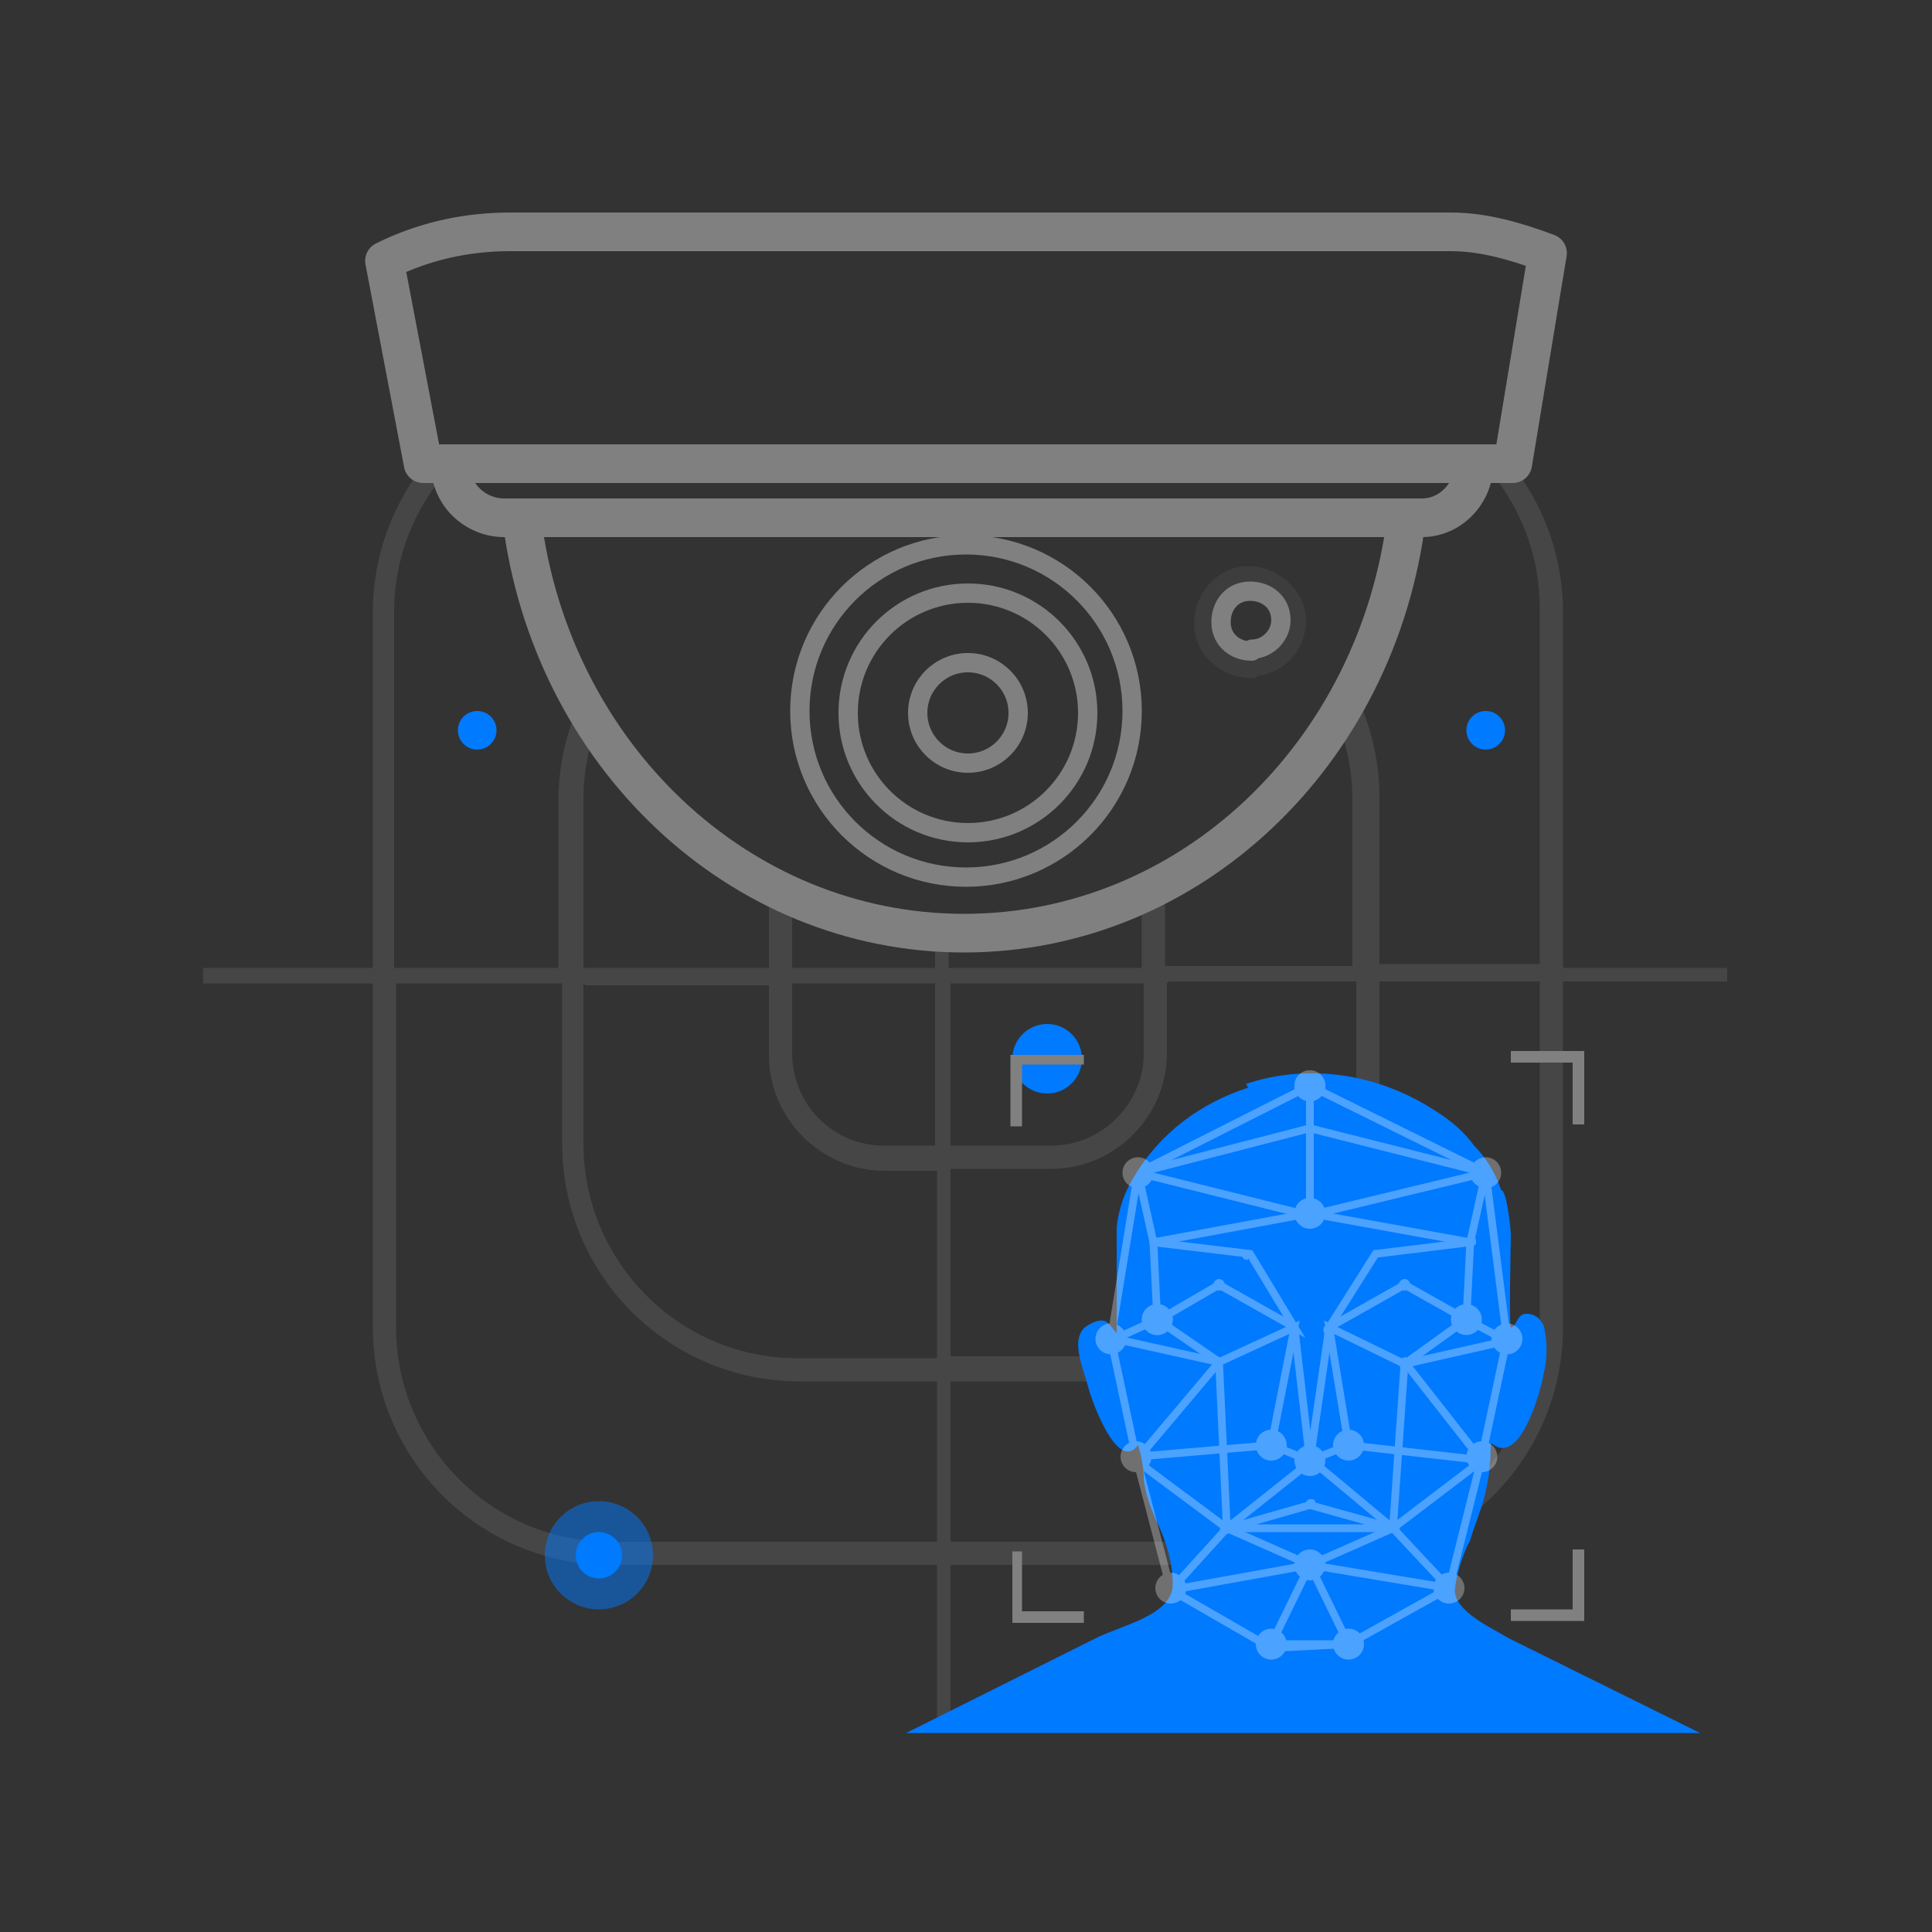 <?xml version="1.0" encoding="UTF-8"?><svg id="a" xmlns="http://www.w3.org/2000/svg" xmlns:xlink="http://www.w3.org/1999/xlink" viewBox="0 0 100 100"><rect x="0" y="0" width="100" height="100" fill="#333333" stroke="none"/><defs><clipPath id="b"><path d="m10.5,10.5v79h79V10.5H10.5Zm67.8,13.6h-2c0,1.5-1.2,2.8-2.7,2.8,0,0,0,0,0,0h-.7c-1.5,12.1-11.2,21.5-22.9,21.5s-21.4-9.3-22.9-21.5h-.9c-1.5,0-2.8-1.2-2.8-2.8,0,0,0,0,0,0h-1.5l-2-10.5c2-1,4.2-1.5,6.5-1.5h48.7c1.7,0,3.4.5,5,1.1l-1.8,10.9Z" fill="none"/></clipPath></defs><g clip-path="url(#b)" fill="none"><g fill="none" opacity=".5"><path d="m49.2,11.4v8h19.4c6.8,0,12.3,5.5,12.3,12.3h0v18.4h8.5v.7h-8.5v17.9c0,6.8-5.5,12.3-12.3,12.3h-19.4v8.5h-.7v-8.5h-16.9c-6.8,0-12.3-5.5-12.3-12.3v-17.8h-8.8v-.8h8.8v-18.4c0-6.8,5.5-12.3,12.3-12.3h16.9v-8h.7Zm-28.7,39.5v17.8c0,6,4.8,11,10.9,11.1h17.1v-8.3h-7.1c-6.8,0-12.3-5.5-12.3-12.3v-8.3h-8.5Zm50.9,0v8.3c0,6.8-5.5,12.3-12.3,12.3h-9.9v8.3h19.4c6,0,11-4.8,11.1-10.9v-18.1h-8.3Zm-41.2,0v8.3c0,6,4.8,11,10.9,11.1h7.4v-9.7h-2.7c-3.3,0-6-2.7-6-6v-3.6h-9.5Zm30.2,0v3.6c0,3.3-2.7,6-6,6h-5.2v9.7h9.9c6,0,11-4.8,11.1-10.9v-8.5h-9.7Zm-19.4,0v3.6c0,2.6,2,4.7,4.6,4.8h2.8v-8.4h-7.4Zm8.2,0v8.4h5.2c2.6,0,4.7-2.1,4.8-4.6v-3.8h-10Zm-.8-30.3h-16.9c-6,0-11,4.8-11.1,10.9v18.6h8.5v-8.6c0-6.8,5.5-12.3,12.3-12.3h7.1v-8.5Zm0,9.7h-7.1c-6,0-11,4.8-11.1,10.9v8.9h9.6v-4.2c0-3.3,2.7-6,6-6h2.6v-9.6Zm0,10.8h-2.6c-2.6,0-4.7,2-4.8,4.6v4.4h7.4v-9Zm5.9,0h-5.2v9h10v-4.2c0-2.6-2.1-4.7-4.6-4.8h-.2Zm4.7-10.8h-9.9v9.6h5.2c3.3,0,6,2.7,6,6v4.1h9.7v-8.6c0-6-4.8-11-10.9-11.1h-.2Zm9.6-9.8h-19.4v8.5h9.9c6.8,0,12.3,5.5,12.3,12.3v8.6h8.3v-18.4c0-6-4.8-11-10.9-11.1h-.2Z" fill="gray" isolation="isolate" opacity=".5"/></g></g><circle cx="24.7" cy="37.8" r="1" fill="#007aff"/><circle cx="31" cy="80.5" r="1.2" fill="#007aff"/><circle cx="31" cy="80.5" r="2.8" fill="#007aff" opacity=".5"/><circle cx="54.2" cy="54.8" r="1.8" fill="#007aff"/><circle cx="76.9" cy="37.8" r="1" fill="#007aff"/><path id="c" d="m64.5,56.1c3.3-1.1,6.9-.5,9.8,1.4.8.5,1.5,1.1,2,1.8.6.6,1.1,1.4,1.4,2.3.3,0,.5,2.1.5,2.3s-.1,4.8,0,4.8c.3,0,.3-.7.8-.7.4,0,.7.2.9.6.2.8.2,1.7,0,2.5-.1.7-1.2,4.9-2.7,3.6-.1.1,0,.9-.1,1.1,0,.5-.1.9-.2,1.4-.2.9-.5,1.5-.8,2.5-.4.8-.7,1.7-.8,2.6,0,1.1,1.8,1.9,2.8,2.5l9.9,4.9h-41.1s7-3.5,9.8-4.9c1.4-.7,4-1.2,4-2.8,0-1.2-.4-2.4-.9-3.4-.3-.7-.5-1.3-.6-2,0-.6-.1-1.2-.3-1.8-1.1,1.5-2.5-2.6-2.6-3.1-.2-.8-1-2.5,0-3.1s1.1,0,1.5.4v-2.7c0-.9,0-1.8,0-2.8.1-.9.4-1.8.9-2.6,1.3-2.2,3.4-3.8,5.9-4.6Z" fill="#007aff" fill-rule="evenodd"/><g fill="none" opacity=".3"><polyline points="75.9 68.3 72.7 66.5 68.8 68.7 71.2 64.9 76.1 64.3 75.9 68.3 72.7 70.6 68.8 68.7 69.8 74.8 67.8 75.6 65.8 74.8 67 68.7 63.1 70.5 59.9 68.3 59.7 64.3 64.7 64.9 67 68.7 63.1 66.5 60 68.3" fill="none" stroke="#fff" stroke-linecap="square" stroke-width=".4"/><polygon points="67.8 81 63.5 79.1 67.9 75.6 72.1 79.1 67.8 81" fill="none" stroke="#fff" stroke-linecap="square" stroke-width=".4"/><polyline points="68.8 68.7 67.8 75.6 67 68.7" fill="none" stroke="#fff" stroke-linecap="square" stroke-width=".4"/><line x1="63.5" y1="79.1" x2="63.1" y2="70.5" fill="none" stroke="#fff" stroke-linecap="square" stroke-width=".4"/><line x1="72.7" y1="70.5" x2="72.1" y2="79.1" fill="none" stroke="#fff" stroke-linecap="square" stroke-width=".4"/><polygon points="67.8 56.2 58.9 60.7 57.5 69.3 58.8 75.4 60.6 82.3 65.8 85.3 69.8 85.1 75 82.2 76.7 75.4 78 69.3 76.9 60.7 67.8 56.2" fill="none" stroke="#fff" stroke-linecap="square" stroke-width=".4"/><polyline points="67.8 56.2 67.8 62.9 76.9 60.7 67.8 58.4 58.9 60.7 67.7 62.9" fill="none" stroke="#fff" stroke-linecap="square" stroke-width=".4"/><polyline points="63.1 70.5 58.8 75.6 63.5 79.1 60.6 82.3 67.8 81 75 82.2 72.1 79.1 76.7 75.6 72.7 70.5" fill="none" stroke="#fff" stroke-linecap="square" stroke-width=".4"/><polygon points="67.8 81 65.8 85.1 69.8 85.1 67.8 81" fill="none" stroke="#fff" stroke-linecap="square" stroke-width=".4"/><polygon points="63.6 79.1 67.8 77.9 72.1 79.1 63.6 79.1" fill="none" stroke="#fff" stroke-linecap="square" stroke-width=".4"/><polygon points="63.1 70.5 57.7 69.3 59.9 68.3 63.1 70.5" fill="none" stroke="#fff" stroke-linecap="square" stroke-width=".4"/><polygon points="72.7 70.6 78 69.4 75.9 68.3 72.7 70.6" fill="none" stroke="#fff" stroke-linecap="square" stroke-width=".4"/><polyline points="76.9 60.7 76.1 64.3 67.8 62.8 59.7 64.3 58.9 60.7" fill="none" stroke="#fff" stroke-linecap="square" stroke-width=".4"/><line x1="58.8" y1="75.4" x2="65.8" y2="74.8" fill="none" stroke="#fff" stroke-linecap="square" stroke-width=".4"/><line x1="69.8" y1="74.8" x2="76.9" y2="75.6" fill="none" stroke="#fff" stroke-linecap="square" stroke-width=".4"/><circle cx="67.8" cy="75.6" r=".8" fill="#fff"/><path d="m67,69c.1,0,.2-.1.2-.2,0,0,0,0,0,0,0-.1-.1-.2-.2-.2h0c-.1,0-.3,0-.3.2,0,0,0,0,0,0,0,.1.1.3.3.3Z" fill="#fff" fill-rule="evenodd"/><circle cx="59.9" cy="68.3" r=".8" fill="#fff"/><circle cx="59.9" cy="68.3" r=".8" fill="#fff"/><circle cx="75.9" cy="68.3" r=".8" fill="#fff"/><path d="m68.8,69c.1,0,.2-.1.2-.2,0,0,0,0,0,0,0-.1-.1-.2-.2-.2h0c-.1,0-.3,0-.3.2,0,.1,0,.3.2.3,0,0,0,0,.1,0Zm-5.7-2.2c.1,0,.3-.1.3-.3,0-.1-.1-.3-.3-.3-.1,0-.3.1-.3.3,0,.1.1.3.3.3h0Zm9.6,0c.1,0,.3-.1.3-.3,0-.1-.1-.3-.3-.3-.1,0-.3.1-.3.3h0c0,.1.1.3.3.3Zm-8.1-1.7c.1,0,.2-.1.2-.2,0-.1-.1-.2-.2-.2h0c-.1,0-.3,0-.3.2,0,.1,0,.3.2.3,0,0,0,0,.1,0h0Zm-4.9-.6c.1,0,.3,0,.3-.2,0,0,0,0,0,0,0-.1-.1-.3-.3-.3-.1,0-.2.1-.2.2,0,0,0,0,0,0,0,.1.1.2.2.2h0Zm11.5.6c.1,0,.2-.1.2-.2,0,0,0,0,0,0,0-.1-.1-.2-.2-.2h0c-.1,0-.2.1-.2.3,0,.1,0,.2.2.2Zm4.9-.6c.1,0,.3,0,.3-.2,0-.1,0-.3-.2-.3,0,0,0,0-.1,0-.1,0-.2.1-.2.2,0,0,0,0,0,0,0,.1.1.2.2.2h0Zm-13,6.2c.1,0,.2-.1.2-.2,0,0,0,0,0,0,0-.1-.1-.2-.2-.2h0c-.1,0-.3,0-.3.2,0,.1,0,.3.2.3,0,0,0,0,.1,0Zm9.6,0c.1,0,.2-.1.2-.2,0,0,0,0,0,0,0-.1-.1-.2-.2-.2h0c-.1,0-.3,0-.3.2,0,0,0,0,0,0,0,.1,0,.3.2.3,0,0,0,0,0,0h0Z" fill="#fff" fill-rule="evenodd"/><circle cx="67.8" cy="81" r=".8" fill="#fff"/><path d="m67.8,78.1c.1,0,.3,0,.3-.2,0-.1,0-.3-.2-.3,0,0,0,0-.1,0-.1,0-.2.1-.2.2,0,0,0,0,0,0,0,.1.1.2.2.2h0Z" fill="#fff" fill-rule="evenodd"/><circle cx="65.8" cy="85.1" r=".8" fill="#fff"/><circle cx="69.8" cy="85.1" r=".8" fill="#fff"/><circle cx="67.8" cy="56.2" r=".8" fill="#fff"/><circle cx="67.8" cy="56.2" r=".8" fill="#fff"/><circle cx="67.8" cy="62.8" r=".8" fill="#fff"/><circle cx="60.6" cy="82.2" r=".8" fill="#fff"/><circle cx="75" cy="82.2" r=".8" fill="#fff"/><circle cx="58.8" cy="75.4" r=".8" fill="#fff"/><circle cx="76.7" cy="75.4" r=".8" fill="#fff"/><circle cx="57.5" cy="69.3" r=".8" fill="#fff"/><circle cx="78" cy="69.3" r=".8" fill="#fff"/><circle cx="58.9" cy="60.7" r=".8" fill="#fff"/><circle cx="76.9" cy="60.7" r=".8" fill="#fff"/><circle cx="65.8" cy="74.8" r=".8" fill="#fff"/><circle cx="69.8" cy="74.8" r=".8" fill="#fff"/><path d="m63.5,79.4c.1,0,.2-.1.2-.2h0c0-.1,0-.3-.2-.3,0,0,0,0,0,0-.1,0-.3.1-.3.3,0,.1.1.2.2.2,0,0,0,0,0,0Zm8.6,0c.1,0,.3,0,.3-.2,0,0,0,0,0,0,0-.1-.1-.3-.3-.3-.1,0-.2.1-.2.2,0,0,0,0,0,0,0,.1,0,.2.2.2h0Z" fill="#fff" fill-rule="evenodd"/></g><path d="m82,80.2v3.7h-3.8v-.6h3.2v-3.1h.6Zm-29.1,0v3.2h3.2v.6h-3.7v-3.7h.5Zm3.2-25.7v.6h-3.2v3.2h-.6v-3.7h0c0,0,3.8,0,3.8,0Zm25.9,0h0c0,0,0,0,0,0v3.7h-.6v-3.2h-3.2v-.6h3.8Z" fill="gray" fill-rule="evenodd"/><path d="m72.8,26.8c-1.5,12.2-11.2,21.5-22.9,21.5s-21.4-9.3-22.9-21.5h45.9Z" fill="none" stroke="gray" stroke-linecap="round" stroke-linejoin="round" stroke-width="2"/><path id="d" d="m26.4,12h48.7c1.7,0,3.4.5,5,1.1l-1.8,10.9H21.9l-2-10.5c2-1,4.2-1.5,6.5-1.5Z" fill="none" stroke="gray" stroke-linecap="round" stroke-linejoin="round" stroke-width="2"/><path d="m76.3,24c0,1.5-1.2,2.8-2.7,2.8,0,0,0,0,0,0H26.1c-1.5,0-2.8-1.2-2.8-2.8,0,0,0,0,0,0h52.9Z" fill="none" stroke="gray" stroke-linecap="round" stroke-linejoin="round" stroke-width="2"/><path d="m64.8,34.5c-1.3,0-2.4-1-2.4-2.2,0-1.3,1-2.4,2.2-2.4s2.4,1,2.4,2.2c0,0,0,0,0,0,0,1.3-1,2.3-2.2,2.3,0,0,0,0,0,0Z" fill="none" isolation="isolate" opacity=".2" stroke="#666" stroke-linecap="round" stroke-linejoin="round" stroke-width="1.2"/><path d="m64.8,33.7c-.9,0-1.6-.6-1.6-1.5s.6-1.6,1.5-1.6c.9,0,1.6.6,1.6,1.5,0,0,0,0,0,0,0,.8-.7,1.5-1.5,1.5,0,0,0,0,0,0Z" fill="none" stroke="gray" stroke-linecap="round" stroke-linejoin="round"/><circle cx="50" cy="36.8" r="8.6" fill="none" stroke="gray" stroke-linecap="round" stroke-linejoin="round"/><circle cx="50.1" cy="36.9" r="6.2" fill="none" stroke="gray" stroke-linecap="round" stroke-linejoin="round"/><circle cx="50.1" cy="36.9" r="2.6" fill="none" stroke="gray" stroke-linecap="round" stroke-linejoin="round"/></svg>